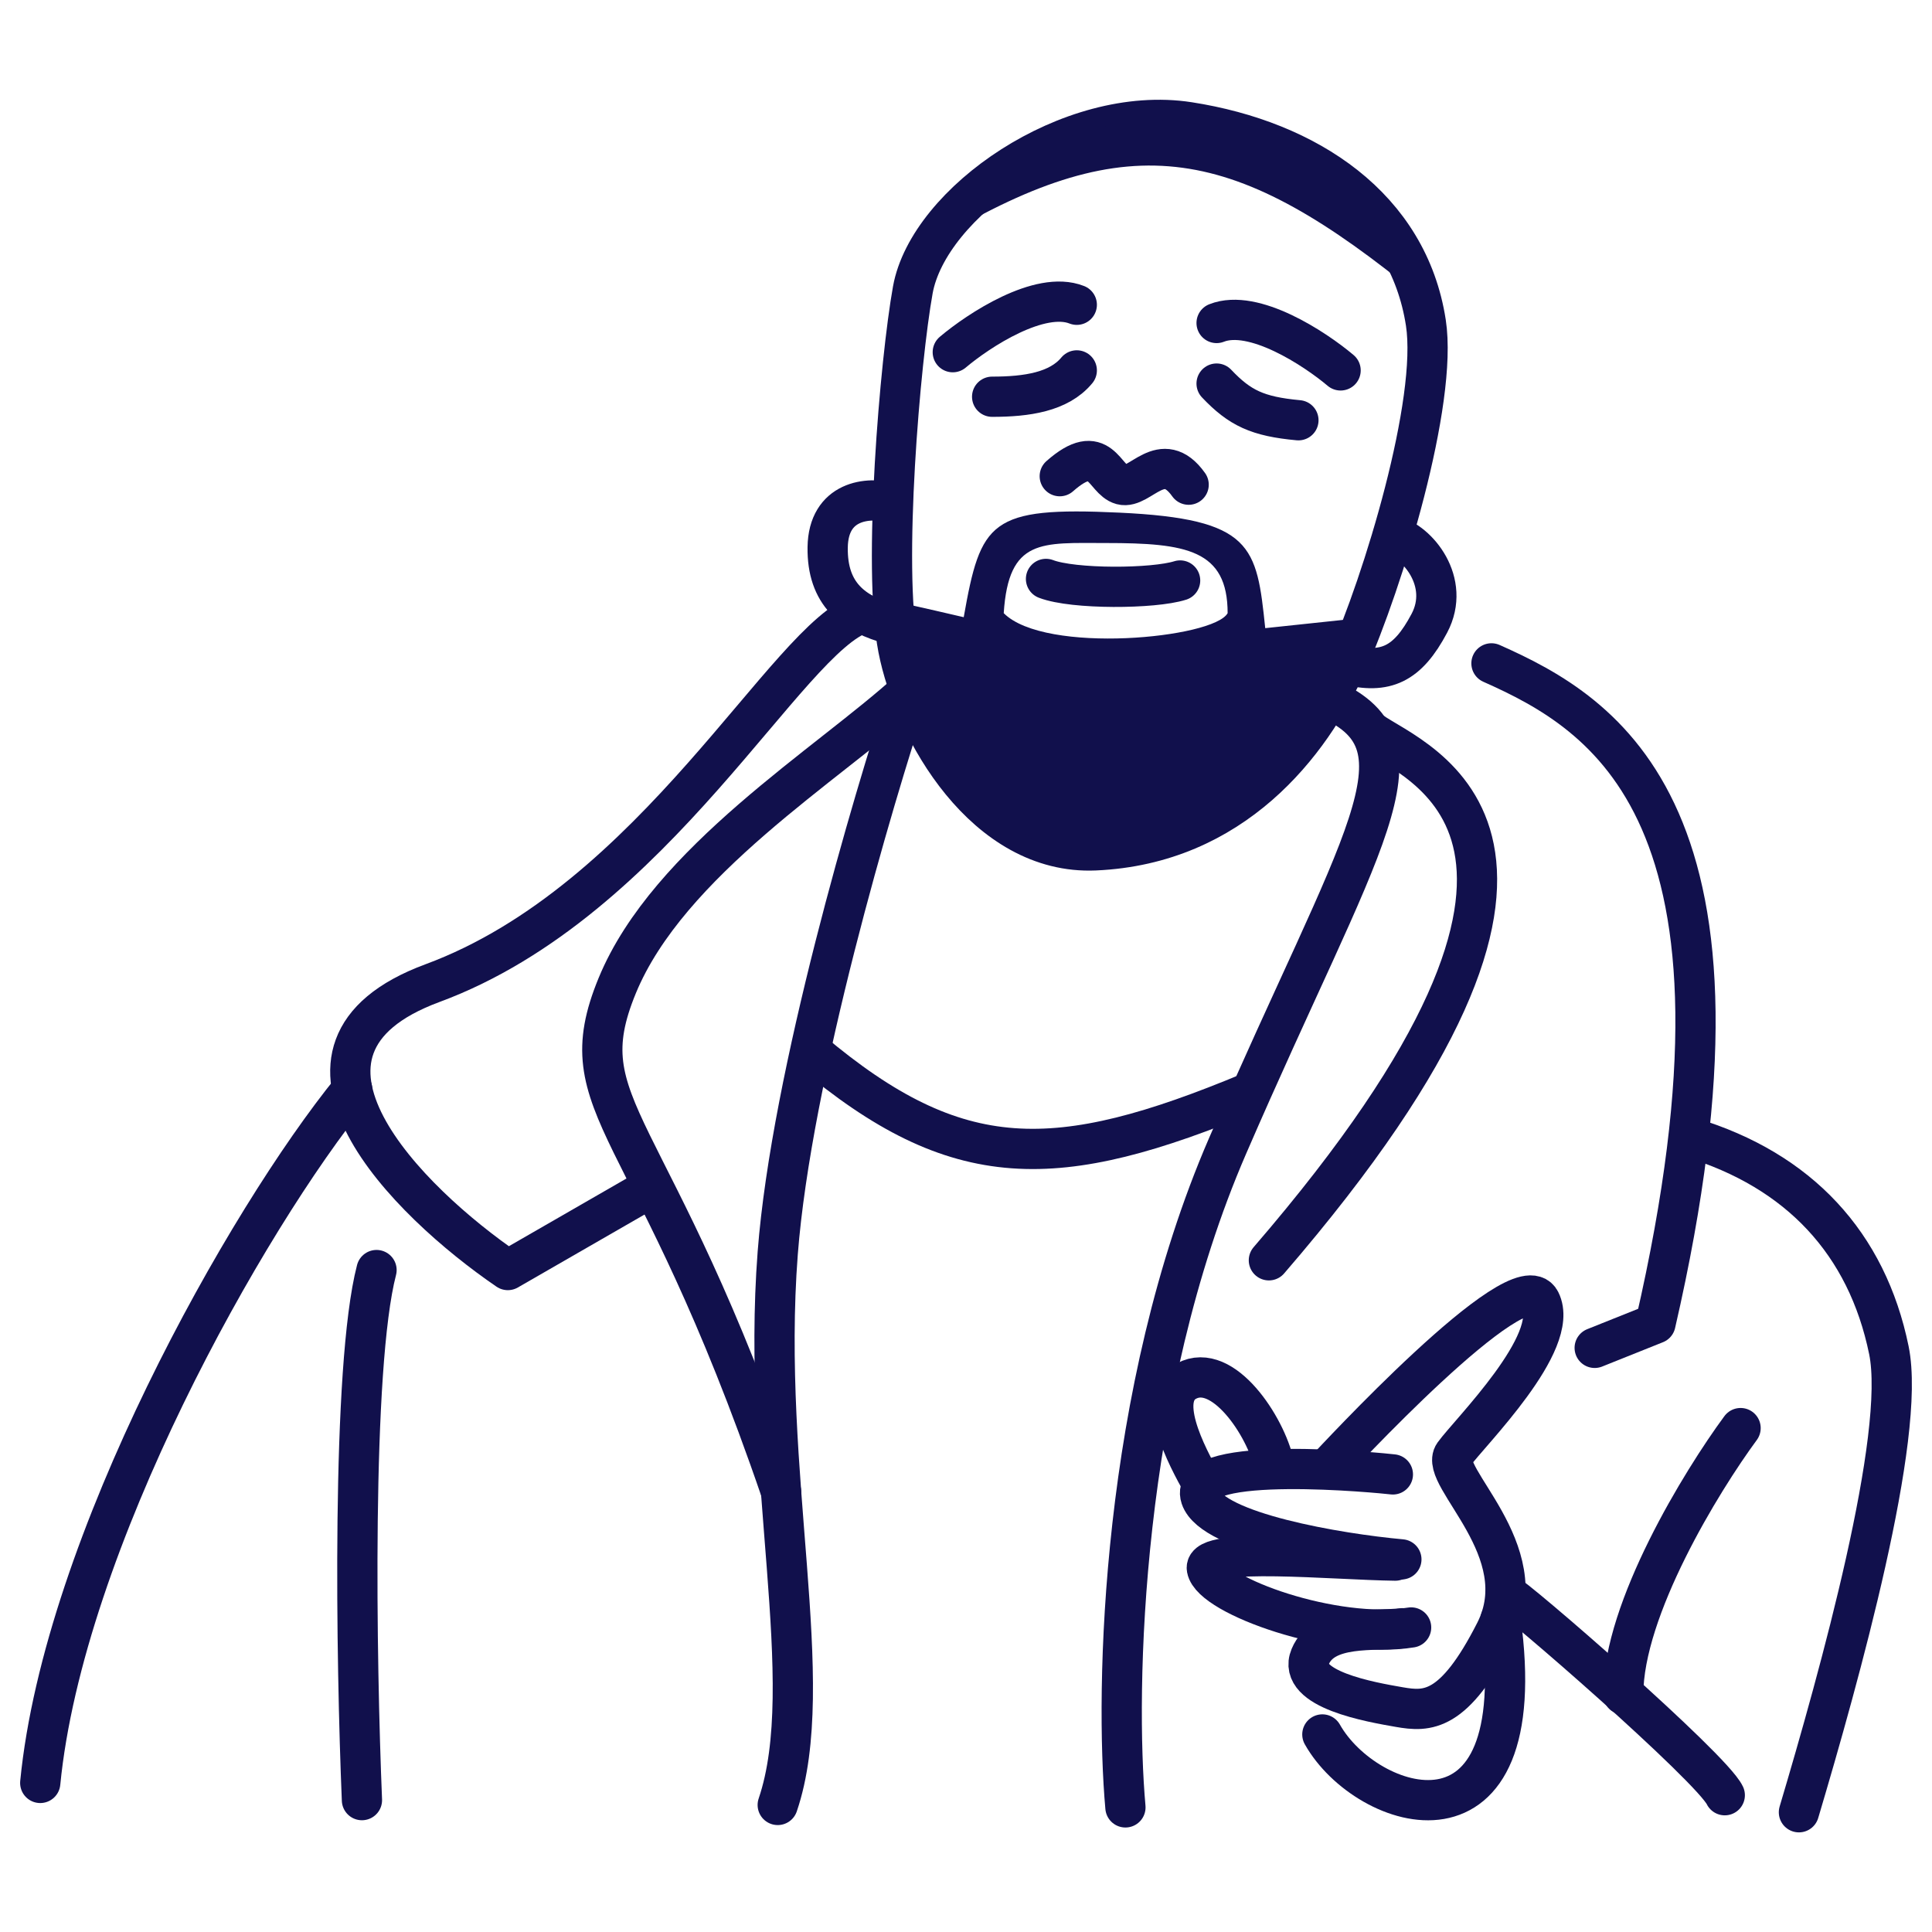 <svg width="100" height="100" viewBox="0 0 100 100" fill="none" xmlns="http://www.w3.org/2000/svg">
<g clip-path="url(#clip0_1875_101)">
<path d="M51.353 20.535C53.138 20.535 54.809 20.291 55.734 19.172" stroke="#11104C" stroke-width="2.083" stroke-linecap="round" stroke-linejoin="round"/>
<path d="M62.971 19.854C64.173 21.122 65.093 21.557 67.206 21.752" stroke="#11104C" stroke-width="2.083" stroke-linecap="round" stroke-linejoin="round"/>
<path d="M54.853 24.647C56.993 22.759 57.119 24.835 58.063 25.087C59.007 25.339 60.139 23.137 61.524 25.087" stroke="#11104C" stroke-width="2.083" stroke-linecap="round" stroke-linejoin="round"/>
<path d="M49.316 18.229C50.658 17.096 53.822 15.02 55.734 15.775" stroke="#11104C" stroke-width="2.083" stroke-linecap="round" stroke-linejoin="round"/>
<path d="M69.389 19.172C68.047 18.04 64.884 15.963 62.971 16.718" stroke="#11104C" stroke-width="2.083" stroke-linecap="round" stroke-linejoin="round"/>
<path d="M56.686 44.014C50.998 44.266 47.31 37.785 46.492 33.569C45.674 29.353 46.593 18.63 47.247 15.006C48.066 10.475 55.373 5.364 61.532 6.322C67.69 7.28 72.882 10.726 73.802 16.705C74.431 20.795 71.6 30.108 69.712 34.324C67.824 38.54 63.797 43.7 56.686 44.014Z" stroke="#11104C" stroke-width="2.083" stroke-linecap="round" stroke-linejoin="round"/>
<path d="M49.882 31.946C50.763 26.975 51.236 26.22 57.937 26.534C64.84 26.858 65.047 28.265 65.488 32.513L70.837 31.946C69.2 37.358 63.797 43.699 56.686 44.014C50.998 44.265 46.548 37.547 45.981 31.065C47.216 31.322 49.882 31.946 49.882 31.946ZM57.245 28.107C53.922 28.107 52.205 27.844 51.953 31.737C54.092 33.886 62.825 33.039 63.542 31.737C63.541 28.45 61.398 28.107 57.245 28.107Z" fill="#11104C"/>
<path d="M54.141 29.965C55.559 30.511 59.712 30.482 61.083 30.046" stroke="#11104C" stroke-width="2.083" stroke-linecap="round" stroke-linejoin="round"/>
<path d="M73.479 15.333C63.953 7.51 58.542 6.432 48.687 12.312C49.505 10.236 55.373 5.363 61.532 6.321C67.69 7.279 72.032 10.928 73.479 15.333Z" fill="#11104C"/>
<path d="M47.038 35.807C45.192 41.386 40.959 55.694 40.255 64.856C39.374 76.308 42.394 87.131 40.255 93.424" stroke="#11104C" stroke-width="2.083" stroke-linecap="round" stroke-linejoin="round"/>
<path d="M44.629 31.738C40.727 32.997 33.962 46.608 22.384 50.887C13.121 54.31 21.125 62.213 26.285 65.737L33.659 61.491" stroke="#11104C" stroke-width="2.083" stroke-linecap="round" stroke-linejoin="round"/>
<path d="M72.095 27.73C73.354 28.024 75.115 30.122 73.983 32.261C72.85 34.401 71.718 34.904 69.704 34.401" stroke="#11104C" stroke-width="2.083" stroke-linecap="round" stroke-linejoin="round"/>
<path d="M46.169 26.032C44.925 25.684 42.875 25.908 42.84 28.329C42.805 30.749 44.162 31.798 46.17 32.324" stroke="#11104C" stroke-width="2.083" stroke-linecap="round" stroke-linejoin="round"/>
<path d="M19.489 65.738C18.181 70.772 18.441 86.126 18.734 93.174" stroke="#11104C" stroke-width="2.083" stroke-linecap="round" stroke-linejoin="round"/>
<path d="M18.229 56.381C12.734 63.135 3.291 79.9 2.083 92.284" stroke="#11104C" stroke-width="2.083" stroke-linecap="round" stroke-linejoin="round"/>
<path d="M41.96 54.395C49.559 60.797 54.676 60.716 64.746 56.52" stroke="#11104C" stroke-width="2.083"/>
<path d="M68.815 36.197C74.219 38.639 70.459 43.335 63.537 59.318C58 72.105 57.706 87.467 58.252 93.55" stroke="#11104C" stroke-width="2.083" stroke-linecap="round" stroke-linejoin="round"/>
<path d="M82.541 69.765L85.687 68.506C91.779 42.069 83.069 36.944 77.198 34.336" stroke="#11104C" stroke-width="2.083" stroke-linecap="round" stroke-linejoin="round"/>
<path d="M68.694 76C68.945 75.748 78.654 65.201 79.724 67.341C80.794 69.48 76.074 74.137 75.256 75.269C74.438 76.402 79.535 80.241 77.396 84.457C75.256 88.673 73.872 88.61 72.425 88.358C70.977 88.106 67.109 87.446 67.816 85.747C68.523 84.048 71.191 84.457 72.591 84.277" stroke="#11104C" stroke-width="2.083" stroke-linecap="round" stroke-linejoin="round"/>
<path d="M72.095 76.315C71.592 76.252 61.398 75.239 62.153 77.504C62.757 79.316 69.263 80.419 72.535 80.713" stroke="#11104C" stroke-width="2.083" stroke-linecap="round" stroke-linejoin="round"/>
<path d="M72.221 80.777C69.033 80.738 62.266 80.071 62.468 81.194C62.719 82.599 69.075 84.881 73.039 84.237" stroke="#11104C" stroke-width="2.083" stroke-linecap="round" stroke-linejoin="round"/>
<path d="M65.983 75.977C65.668 74.11 63.499 70.646 61.587 71.401C59.674 72.156 61.443 75.397 62.24 76.823" stroke="#11104C" stroke-width="2.083" stroke-linecap="round" stroke-linejoin="round"/>
<path d="M68.445 89.775C70.711 93.802 79.431 96.659 77.669 83.822" stroke="#11104C" stroke-width="2.083" stroke-linecap="round" stroke-linejoin="round"/>
<path d="M77.93 82.486C78.307 82.549 88.582 91.473 89.274 92.92" stroke="#11104C" stroke-width="2.083" stroke-linecap="round"/>
<path d="M87.512 58.879C93.112 60.578 96.636 64.353 97.769 69.891C98.675 74.321 95.21 86.755 93.112 93.802" stroke="#11104C" stroke-width="2.083" stroke-linecap="round"/>
<path d="M90.092 73.918C88.067 76.667 84.017 83.272 84.017 87.704" stroke="#11104C" stroke-width="2.083" stroke-linecap="round"/>
<path d="M70.963 37.857C73.229 39.493 84.68 43.209 65.677 65.233" stroke="#11104C" stroke-width="2.083" stroke-linecap="round"/>
<path d="M47.038 35.775C42.885 39.551 34.592 44.595 31.949 51.013C29.306 57.432 33.76 57.707 40.43 77.214" stroke="#11104C" stroke-width="2.083" stroke-linecap="round"/>
</g>
<defs>
<clipPath id="clip0_1875_101">
<rect width="100" height="100" fill="white"/>
</clipPath>
</defs>
</svg>
